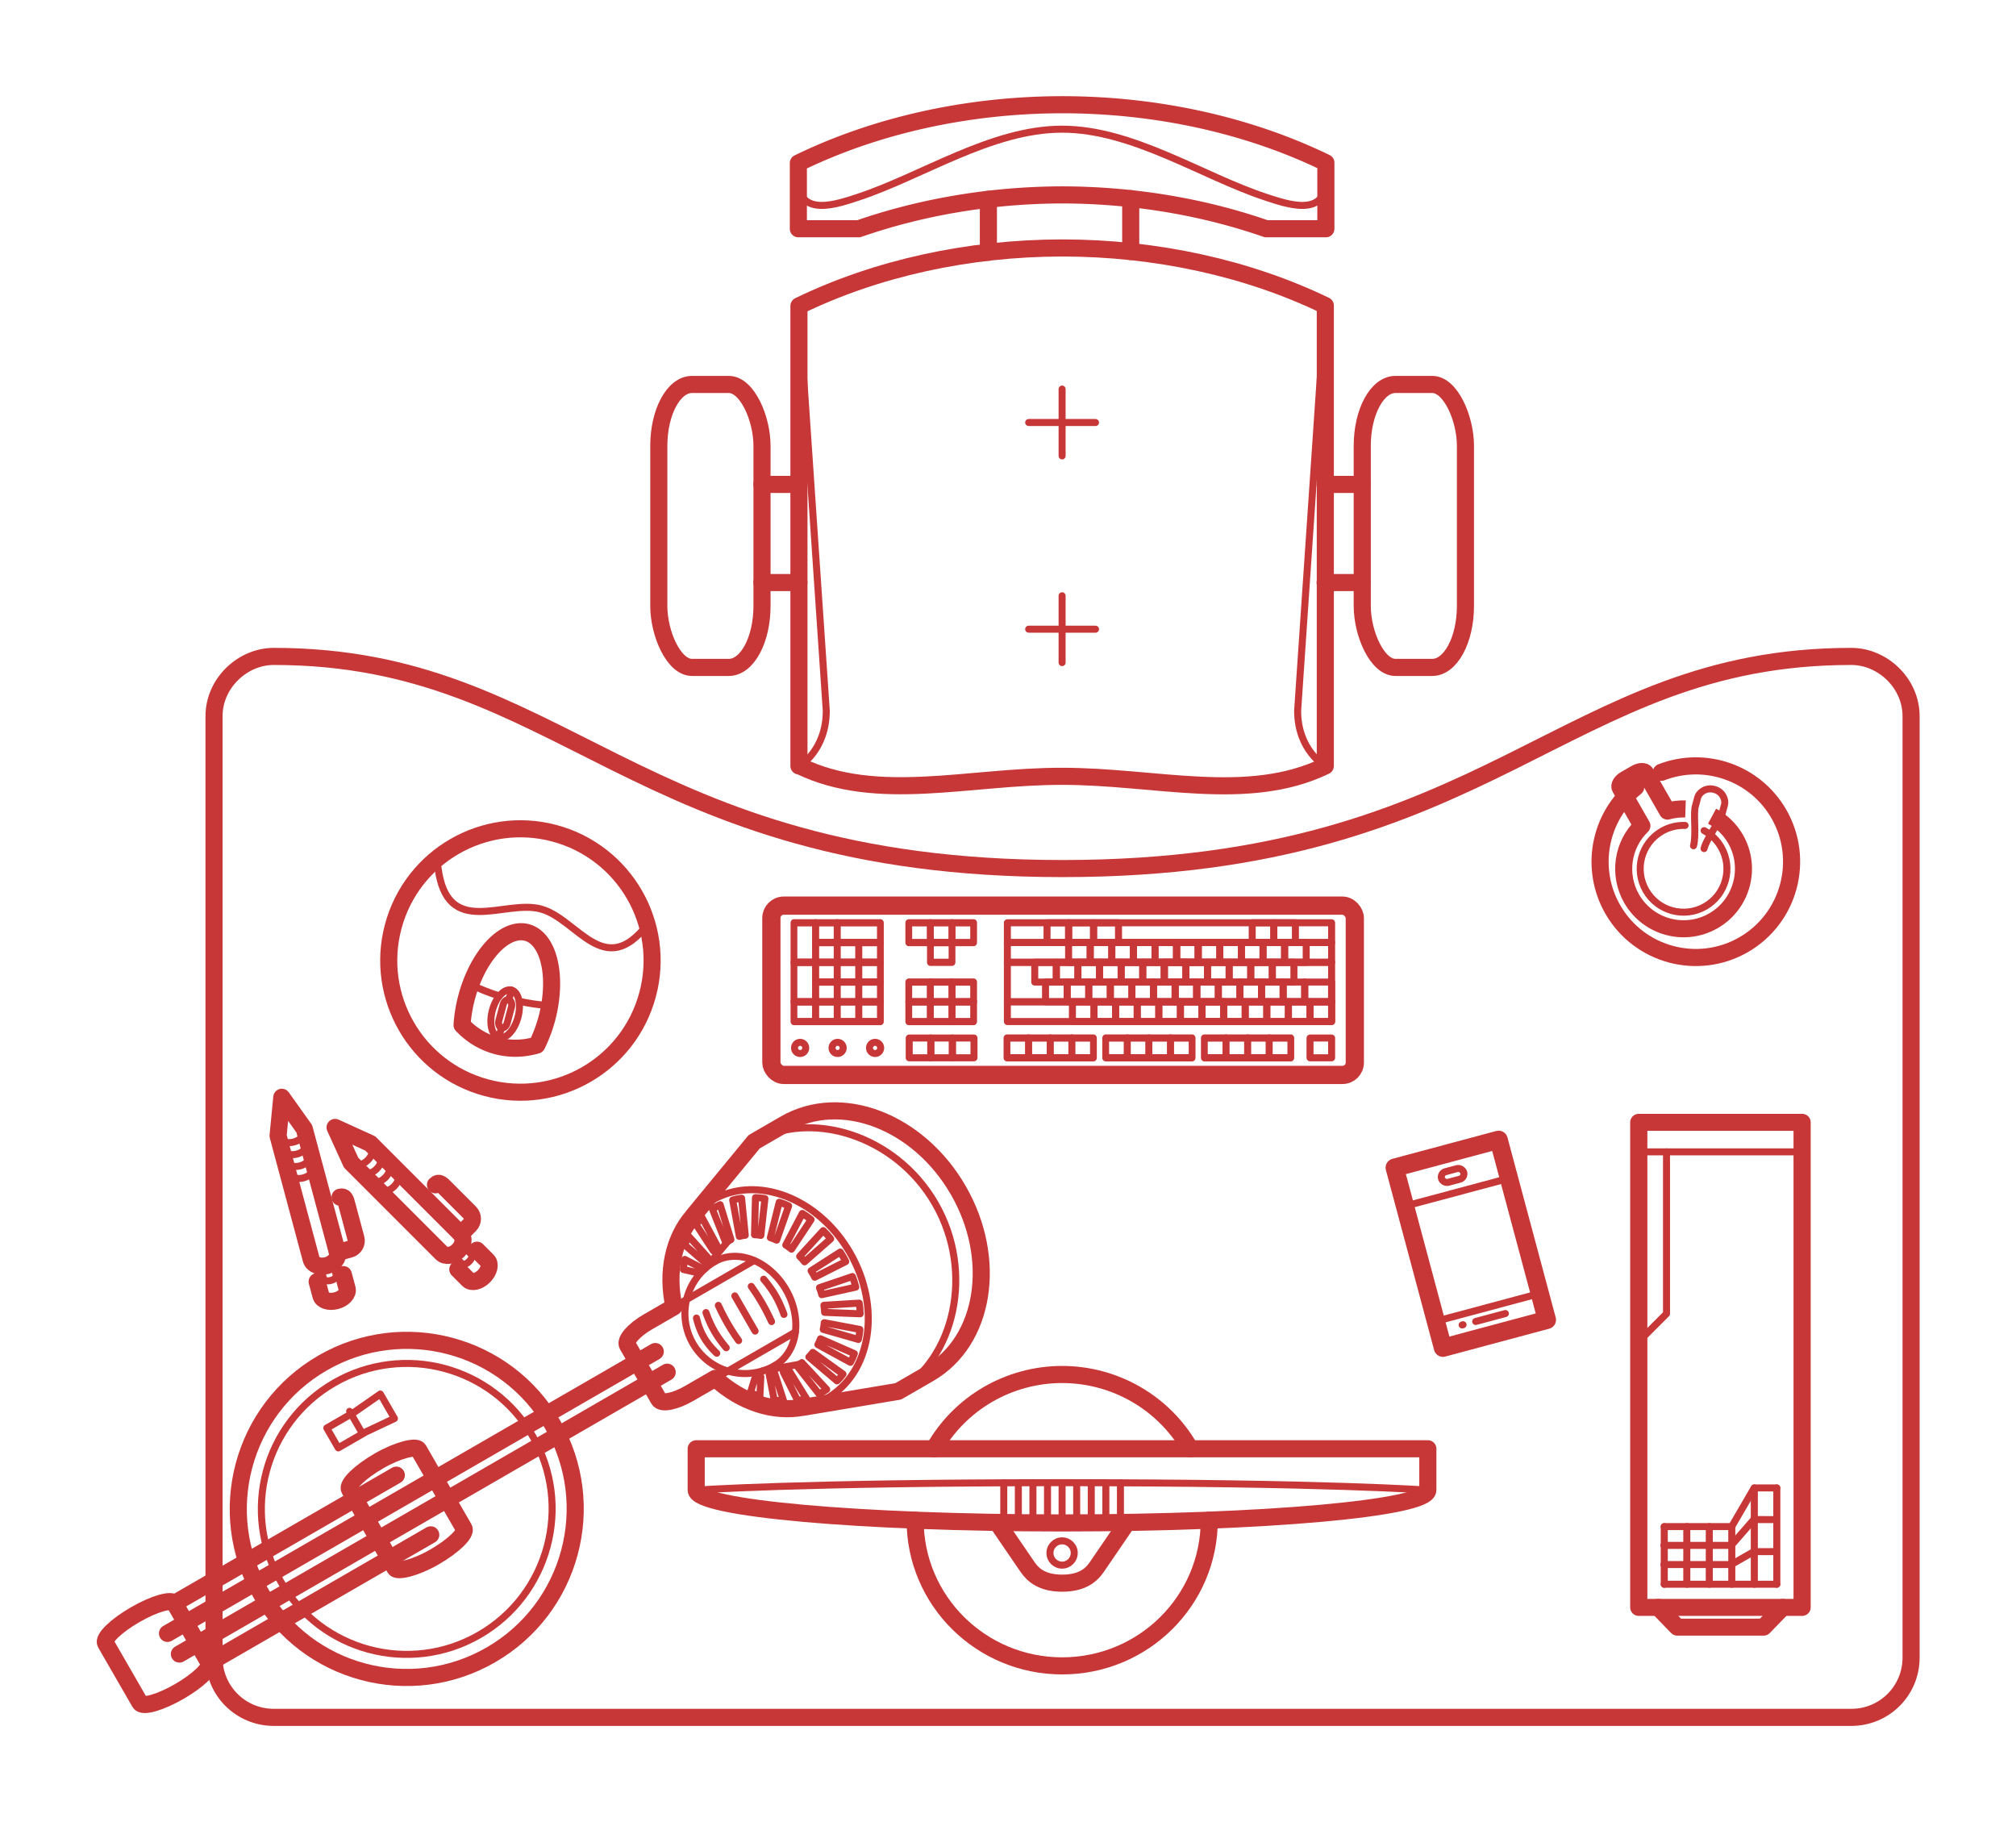 <?xml version="1.0" encoding="UTF-8"?>
<svg width="209.09mm" height="188.97mm" version="1.1" viewBox="0 0 209.09 188.97" xmlns="http://www.w3.org/2000/svg">
<g transform="translate(.776 -68.682)">
<g fill="none" stroke="#c83737" stroke-linejoin="round">
<g transform="matrix(-.338 0 0 -.338 216.82 340.11)" stroke-linecap="round" stroke-width="2.295">
<rect transform="scale(-1)" x="-407.08" y="-525.2" width="179.03" height="51.94" rx="3.799" ry="3.799" stroke-width="5.59"/>
<g transform="translate(.114 -.112)">
<rect transform="scale(-1)" x="-334.55" y="-520.05" width="99.495" height="6.06" stroke-width="2.151"/>
<rect transform="scale(-1)" x="-334.55" y="-513.99" width="99.495" height="6.06" stroke-width="2.151"/>
<rect transform="scale(-1)" x="-334.55" y="-507.93" width="99.495" height="12.12" stroke-width="2.151"/>
<rect transform="scale(-1)" x="-334.55" y="-495.81" width="99.495" height="6.06" stroke-width="2.151"/>
<g transform="matrix(.939 0 0 1 -1.707 0)" stroke-width="2.22">
<rect transform="scale(-1)" x="-344.1" y="-484.69" width="7.061" height="6.06"/>
<rect transform="scale(-1)" x="-351.16" y="-484.69" width="7.061" height="6.06"/>
<rect transform="scale(-1)" x="-358.23" y="-484.69" width="7.061" height="6.06"/>
<rect transform="scale(-1)" x="-337.04" y="-484.69" width="7.061" height="6.06"/>
</g>
<g transform="matrix(.939 0 0 1 6.551 0)" stroke-width="2.22">
<rect transform="scale(-1)" x="-303.06" y="-484.69" width="7.061" height="6.06"/>
<rect transform="scale(-1)" x="-310.12" y="-484.69" width="7.061" height="6.06"/>
<rect transform="scale(-1)" x="-317.18" y="-484.69" width="7.061" height="6.06"/>
<rect transform="scale(-1)" x="-296" y="-484.69" width="7.061" height="6.06"/>
</g>
<g transform="matrix(.939 0 0 1 10.885 0)" stroke-width="2.22">
<rect transform="scale(-1)" x="-266.19" y="-484.69" width="7.061" height="6.06"/>
<rect transform="scale(-1)" x="-273.25" y="-484.69" width="7.061" height="6.06"/>
<rect transform="scale(-1)" x="-280.32" y="-484.69" width="7.061" height="6.06"/>
<rect transform="scale(-1)" x="-259.13" y="-484.69" width="7.061" height="6.06"/>
</g>
<rect transform="scale(-1)" x="-241.68" y="-484.69" width="6.628" height="6.06" stroke-width="2.151"/>
<rect transform="scale(-1)" x="-241.68" y="-495.81" width="6.628" height="6.06" stroke-width="2.151"/>
<rect transform="scale(-1)" x="-248.31" y="-495.81" width="6.628" height="6.06" stroke-width="2.151"/>
<rect transform="scale(-1)" x="-254.94" y="-495.81" width="6.628" height="6.06" stroke-width="2.151"/>
<rect transform="scale(-1)" x="-261.57" y="-495.81" width="6.628" height="6.06" stroke-width="2.151"/>
<rect transform="scale(-1)" x="-268.2" y="-495.81" width="6.628" height="6.06" stroke-width="2.151"/>
<rect transform="scale(-1)" x="-274.82" y="-495.81" width="6.628" height="6.06" stroke-width="2.151"/>
<rect transform="scale(-1)" x="-274.82" y="-495.81" width="6.628" height="6.06" stroke-width="2.151"/>
<rect transform="scale(-1)" x="-281.45" y="-495.81" width="6.628" height="6.06" stroke-width="2.151"/>
<rect transform="scale(-1)" x="-288.08" y="-495.81" width="6.628" height="6.06" stroke-width="2.151"/>
<rect transform="scale(-1)" x="-294.71" y="-495.81" width="6.628" height="6.06" stroke-width="2.151"/>
<rect transform="scale(-1)" x="-301.34" y="-495.81" width="6.628" height="6.06" stroke-width="2.151"/>
<rect transform="scale(-1)" x="-307.96" y="-495.81" width="6.628" height="6.06" stroke-width="2.151"/>
<rect transform="scale(-1)" x="-314.59" y="-495.81" width="6.628" height="6.06" stroke-width="2.151"/>
<rect transform="scale(-1)" x="-249.93" y="-501.87" width="6.628" height="6.06" stroke-width="2.151"/>
<rect transform="scale(-1)" x="-256.56" y="-501.87" width="6.628" height="6.06" stroke-width="2.151"/>
<rect transform="scale(-1)" x="-263.19" y="-501.87" width="6.628" height="6.06" stroke-width="2.151"/>
<rect transform="scale(-1)" x="-269.82" y="-501.87" width="6.628" height="6.06" stroke-width="2.151"/>
<rect transform="scale(-1)" x="-276.44" y="-501.87" width="6.628" height="6.06" stroke-width="2.151"/>
<rect transform="scale(-1)" x="-283.07" y="-501.87" width="6.628" height="6.06" stroke-width="2.151"/>
<rect transform="scale(-1)" x="-283.07" y="-501.87" width="6.628" height="6.06" stroke-width="2.151"/>
<rect transform="scale(-1)" x="-289.7" y="-501.87" width="6.628" height="6.06" stroke-width="2.151"/>
<rect transform="scale(-1)" x="-296.33" y="-501.87" width="6.628" height="6.06" stroke-width="2.151"/>
<rect transform="scale(-1)" x="-302.96" y="-501.87" width="6.628" height="6.06" stroke-width="2.151"/>
<rect transform="scale(-1)" x="-309.58" y="-501.87" width="6.628" height="6.06" stroke-width="2.151"/>
<rect transform="scale(-1)" x="-316.21" y="-501.87" width="6.628" height="6.06" stroke-width="2.151"/>
<rect transform="scale(-1)" x="-253.25" y="-507.93" width="6.628" height="6.06" stroke-width="2.151"/>
<rect transform="scale(-1)" x="-259.87" y="-507.93" width="6.628" height="6.06" stroke-width="2.151"/>
<rect transform="scale(-1)" x="-266.5" y="-507.93" width="6.628" height="6.06" stroke-width="2.151"/>
<rect transform="scale(-1)" x="-273.13" y="-507.93" width="6.628" height="6.06" stroke-width="2.151"/>
<rect transform="scale(-1)" x="-279.76" y="-507.93" width="6.628" height="6.06" stroke-width="2.151"/>
<rect transform="scale(-1)" x="-286.39" y="-507.93" width="6.628" height="6.06" stroke-width="2.151"/>
<rect transform="scale(-1)" x="-286.39" y="-507.93" width="6.628" height="6.06" stroke-width="2.151"/>
<rect transform="scale(-1)" x="-293.01" y="-507.93" width="6.628" height="6.06" stroke-width="2.151"/>
<rect transform="scale(-1)" x="-299.64" y="-507.93" width="6.628" height="6.06" stroke-width="2.151"/>
<rect transform="scale(-1)" x="-306.27" y="-507.93" width="6.628" height="6.06" stroke-width="2.151"/>
<rect transform="scale(-1)" x="-312.9" y="-507.93" width="6.628" height="6.06" stroke-width="2.151"/>
<rect transform="scale(-1)" x="-319.53" y="-507.93" width="6.628" height="6.06" stroke-width="2.151"/>
<rect transform="scale(-1)" x="-326.15" y="-507.93" width="6.628" height="6.06" stroke-width="2.151"/>
<rect transform="scale(-1)" x="-249.48" y="-513.99" width="6.628" height="6.06" stroke-width="2.151"/>
<rect transform="scale(-1)" x="-256.11" y="-513.99" width="6.628" height="6.06" stroke-width="2.151"/>
<rect transform="scale(-1)" x="-262.73" y="-513.99" width="6.628" height="6.06" stroke-width="2.151"/>
<rect transform="scale(-1)" x="-269.36" y="-513.99" width="6.628" height="6.06" stroke-width="2.151"/>
<rect transform="scale(-1)" x="-275.99" y="-513.99" width="6.628" height="6.06" stroke-width="2.151"/>
<rect transform="scale(-1)" x="-282.62" y="-513.99" width="6.628" height="6.06" stroke-width="2.151"/>
<rect transform="scale(-1)" x="-282.62" y="-513.99" width="6.628" height="6.06" stroke-width="2.151"/>
<rect transform="scale(-1)" x="-289.25" y="-513.99" width="6.628" height="6.06" stroke-width="2.151"/>
<rect transform="scale(-1)" x="-295.87" y="-513.99" width="6.628" height="6.06" stroke-width="2.151"/>
<rect transform="scale(-1)" x="-302.5" y="-513.99" width="6.628" height="6.06" stroke-width="2.151"/>
<rect transform="scale(-1)" x="-309.13" y="-513.99" width="6.628" height="6.06" stroke-width="2.151"/>
<rect transform="scale(-1)" x="-315.76" y="-520.05" width="7.657" height="6.06" stroke-width="2.151"/>
<rect transform="scale(-1)" x="-322.38" y="-520.05" width="6.628" height="6.06" stroke-width="2.151"/>
<rect transform="scale(-1)" x="-252.79" y="-520.05" width="6.628" height="6.06" stroke-width="2.151"/>
<rect transform="scale(-1)" x="-259.42" y="-520.05" width="6.628" height="6.06" stroke-width="2.151"/>
<rect transform="scale(-1)" x="-243.31" y="-501.87" width="8.248" height="6.06" stroke-width="2.151"/>
<rect transform="scale(-1)" x="-351.42" y="-484.69" width="6.628" height="6.06" stroke-width="2.151"/>
<rect transform="scale(-1)" x="-358.05" y="-484.69" width="6.628" height="6.06" stroke-width="2.151"/>
<rect transform="scale(-1)" x="-364.67" y="-484.69" width="6.628" height="6.06" stroke-width="2.151"/>
<g transform="matrix(.939 0 0 1 -3.528 -2.467)" stroke-width="2.22">
<rect transform="scale(-1)" x="-378.13" y="-498.27" width="7.061" height="6.06"/>
<rect transform="scale(-1)" x="-385.19" y="-498.27" width="7.061" height="6.06"/>
<rect transform="scale(-1)" x="-392.26" y="-498.27" width="7.061" height="6.06"/>
<rect transform="scale(-1)" x="-378.13" y="-504.33" width="7.061" height="6.06"/>
<rect transform="scale(-1)" x="-385.19" y="-504.33" width="7.061" height="6.06"/>
<rect transform="scale(-1)" x="-392.26" y="-504.33" width="7.061" height="6.06"/>
</g>
<g transform="matrix(.939 0 0 1 -3.528 -.283)" stroke-width="2.22">
<rect transform="scale(-1)" x="-415.66" y="-496.09" width="7.061" height="6.06"/>
<rect transform="scale(-1)" x="-422.72" y="-496.09" width="7.061" height="6.06"/>
<rect transform="scale(-1)" x="-429.78" y="-496.09" width="7.061" height="6.06"/>
<rect transform="scale(-1)" x="-408.6" y="-496.09" width="7.061" height="6.06"/>
<rect transform="scale(-1)" x="-415.66" y="-502.15" width="7.061" height="6.06"/>
<rect transform="scale(-1)" x="-422.72" y="-502.15" width="7.061" height="6.06"/>
<rect transform="scale(-1)" x="-408.6" y="-502.15" width="7.061" height="6.06"/>
<rect transform="scale(-1)" x="-415.66" y="-508.21" width="7.061" height="6.06"/>
<rect transform="scale(-1)" x="-422.72" y="-508.21" width="7.061" height="6.06"/>
<rect transform="scale(-1)" x="-429.78" y="-508.21" width="7.061" height="12.12"/>
<rect transform="scale(-1)" x="-408.6" y="-508.21" width="7.061" height="6.06"/>
<rect transform="scale(-1)" x="-415.66" y="-514.27" width="7.061" height="6.06"/>
<rect transform="scale(-1)" x="-422.72" y="-514.27" width="7.061" height="6.06"/>
<rect transform="scale(-1)" x="-408.6" y="-514.27" width="7.061" height="6.06"/>
<rect transform="scale(-1)" x="-415.66" y="-520.33" width="14.122" height="6.06"/>
<rect transform="scale(-1)" x="-422.72" y="-520.33" width="7.061" height="6.06"/>
<rect transform="scale(-1)" x="-429.78" y="-520.33" width="7.061" height="12.12"/>
</g>
<g transform="matrix(.939 0 0 1 -3.528 15.713)" stroke-width="2.22">
<rect transform="scale(-1)" x="-385.19" y="-498.27" width="7.061" height="6.06"/>
<rect transform="scale(-1)" x="-378.13" y="-504.33" width="7.061" height="6.06"/>
<rect transform="scale(-1)" x="-385.19" y="-504.33" width="7.061" height="6.06"/>
<rect transform="scale(-1)" x="-392.26" y="-504.33" width="7.061" height="6.06"/>
</g>
<circle cx="375.14" cy="481.66" r="1.716" stroke-width="2.151"/>
<circle cx="398.14" cy="481.66" r="1.716" stroke-width="2.151"/>
<circle cx="386.64" cy="481.66" r="1.716" stroke-width="2.151"/>
<rect transform="scale(-1)" x="-322.84" y="-501.87" width="6.628" height="6.06" stroke-width="2.151"/>
<rect transform="scale(-1)" x="-315.76" y="-513.99" width="6.628" height="6.06" stroke-width="2.151"/>
<rect transform="scale(-1)" x="-308.1" y="-520.05" width="7.657" height="6.06" stroke-width="2.151"/>
</g>
</g>
<g transform="matrix(-.279 -.075 .075 -.28 63.291 390.07)" stroke-linecap="round">
<path d="m232.71 698.18a29.205 32.796 0 0 0-13.889 3.981 14.896 27.959 0 0 0-1.007 10.016 14.896 27.959 0 0 0 14.896 27.959 14.896 27.959 0 0 0 14.896-27.959 14.896 27.959 0 0 0-0.997-10.039 29.205 32.796 0 0 0-13.899-3.958z" stroke-width="6.127"/>
<path d="m232.73 698.18-0.019 6.652" stroke-width="2.515"/>
<path transform="matrix(.938 0 0 .938 0 -435.83)" d="m244.05 1227.6c-3.946 0.191-7.826 0.651-11.52 1.39" stroke-width="2.683"/>
<path transform="matrix(.938 0 0 .938 0 -435.83)" d="m263.93 1229c-3.694-0.742-7.576-1.203-11.524-1.398" stroke-width="2.683"/>
<ellipse cx="232.71" cy="710.03" rx="4.762" ry="8.778" stroke-width="2.515"/>
<rect x="231.16" y="704.83" width="3.1" height="10.405" rx="1.55" ry="2.184" stroke-width="2.515"/>
<path d="m232.71 715.23v3.56" stroke-width="2.515"/>
</g>
<g transform="matrix(.776 0 0 .776 -26.015 -67.303)" stroke-linecap="round">
<rect transform="matrix(.389 0 0 .385 209.37 139.02)" x="108.44" y="483.62" width="56.119" height="168.36" stroke-width="5.905"/>
<g transform="matrix(.389 0 0 .385 200.66 139.45)" stroke-width="2.424">
<path d="m155.06 622.83v20"/>
<path d="m178.26 609.4v33.433"/>
<path d="m170.53 609.4v33.433"/>
<path d="m162.79 622.83v20"/>
<path d="m147.33 622.83v20"/>
<path d="m139.59 622.83v20"/>
</g>
<path transform="matrix(.389 0 0 .385 209.37 139.02)" d="m157.9 651.98-6.582 6.854h-29.632l-6.582-6.854" stroke-width="5.905"/>
<path transform="matrix(.389 0 0 .385 209.37 139.02)" d="m117.17 623.94h23.2l7.733-13.433h7.733" stroke-width="2.424"/>
<path transform="matrix(.389 0 0 .385 209.37 139.02)" d="m155.84 643.94-7.733-4e-5h-7.733l-23.2 4e-5" stroke-width="2.424"/>
<path d="m269.93 378.3-3.005-3e-3 -3.005 3.448h-9.015" stroke-width=".938"/>
<path d="m269.93 382.58-3.005 3e-3 -3.005 1.723h-9.015" stroke-width=".938"/>
<path d="m251.52 329.16h21.808" stroke-width=".938"/>
<path d="m255.26 329.16v21.634l-3.745 3.745" stroke-width=".938"/>
</g>
<path d="m27.617 136.75c-3.229 0-6.195 2.764-6.195 6.197v97.623c0 3.433 2.763 6.195 6.195 6.195h163.62c3.433 0 6.195-2.763 6.195-6.195v-97.623c0-3.433-2.966-6.197-6.195-6.197-30.12 0-37.096 21.998-81.81 21.998-44.713 0-51.69-21.998-81.81-21.998z" stroke-linecap="round" stroke-width="1.773"/>
<g transform="matrix(3.062 .82 -.82 3.062 -150.81 -317.98)" stroke-linecap="round">
<circle cx="101.85" cy="131.53" r="4.308" stroke-width=".559"/>
<path transform="scale(.265)" d="m371.54 487.89c3.381 8.263 8.894 1.654 13.584 1.654 4.686 0 9.861 6.596 13.242-1.638" stroke-width=".868"/>
</g>
<g transform="matrix(2.207 -1.275 1.273 2.207 -199.11 178.33)" stroke-linecap="round" stroke-width="1.079">
<path d="m98.482 63.135c8.5e-5 3.239-2.13 5.865-4.757 5.865h-1.45l-3.675-1.375v-0.004c-1.131-0.39-2.071-1.415-2.508-2.805h-1.227c-0.66 0-1.191-0.181-1.191-0.407v-1.274-1.274c0-0.225 0.531-0.407 1.191-0.407h1.227c0.437-1.391 1.377-2.416 2.508-2.805v-0.004l3.675-1.375h1.45c2.627 2.25e-4 4.757 2.626 4.757 5.865z" stroke-width=".696"/>
<circle cx="72.564" cy="63.135" r="6.857" stroke-width=".696"/>
<circle cx="72.564" cy="63.135" r="5.918" stroke-width=".286"/>
<rect x="70.943" y="60.877" width="3.241" height="4.516" rx="1.621" ry=".407" stroke-width=".696"/>
<path d="m72.883 64.537h-10.422" stroke-width=".696"/>
<path transform="scale(.265)" d="m329.95 226.43c-0.369 0.379-0.664 0.816-0.961 1.229l1.611 1.506c0.321-0.08 0.651-0.141 0.988-0.182z" stroke-width="1.079"/>
<path d="m89.614 67.796c2.088-7.1e-5 3.781-2.087 3.781-4.661-6e-5 -2.574-1.693-4.661-3.781-4.661" stroke-width=".286"/>
<path d="m89.614 58.786c-0.06 0.002-0.121 0.005-0.181 0.011l-0.21 1.446c0.04-0.003 0.081-5e-3 0.121-0.005 0.04 0.001 0.081 0.004 0.121 0.008l0.33-1.451c-0.06-0.005-0.121-0.008-0.181-0.009z" stroke-width=".286"/>
<path d="m90.509 58.935c-0.059-0.018-0.118-0.034-0.177-0.048l-0.506 1.416c0.04 0.01 0.079 0.021 0.118 0.034 0.039 0.014 0.077 0.03 0.115 0.047l0.623-1.38c-0.057-0.024-0.115-0.047-0.173-0.067z" stroke-width=".286"/>
<path d="m91.344 59.371c-0.053-0.037-0.107-0.072-0.161-0.105l-0.787 1.287c0.036 0.022 0.072 0.046 0.107 0.071 0.035 0.026 0.068 0.054 0.102 0.082l0.893-1.214c-0.05-0.042-0.101-0.083-0.153-0.122z" stroke-width=".286"/>
<path d="m92.061 60.066c-0.044-0.053-0.088-0.104-0.134-0.154l-1.032 1.069c0.03 0.033 0.06 0.068 0.089 0.103 0.028 0.037 0.055 0.074 0.081 0.112l1.119-0.962c-0.04-0.057-0.081-0.113-0.123-0.168z" stroke-width=".286"/>
<path d="m92.611 60.971c-0.031-0.065-0.064-0.129-0.098-0.193l-1.225 0.775c0.022 0.042 0.044 0.085 0.064 0.128 0.019 0.044 0.038 0.089 0.055 0.135l1.289-0.643c-0.027-0.068-0.055-0.136-0.085-0.202z" stroke-width=".286"/>
<path d="m92.956 62.026c-0.017-0.073-0.035-0.146-0.055-0.218l-1.353 0.427c0.013 0.048 0.025 0.096 0.036 0.145 0.009 0.049 0.018 0.098 0.025 0.148l1.388-0.278c-0.012-0.075-0.025-0.149-0.04-0.223z" stroke-width=".286"/>
<path d="m93.074 63.135c-0.001-0.074-0.004-0.149-0.009-0.223l-1.408 0.064c0.003 0.05 0.004 0.101 0.004 0.151-0.001 0.05-0.003 0.101-0.006 0.151l1.412 0.08c0.004-0.074 6e-3 -0.149 0.007-0.223z" stroke-width=".286"/>
<path d="m87.883 59.371c-0.052 0.04-0.102 0.081-0.152 0.124l0.347 1.01c0.033-0.021 0.067-0.041 0.101-0.06 0.035-0.017 0.071-0.033 0.107-0.047l-0.243-1.133c-0.054 0.034-0.108 0.07-0.16 0.107z" stroke-width=".286"/>
<path d="m88.718 58.934c-0.058 0.021-0.116 0.045-0.173 0.07l0.073 1.284c0.038-0.009 0.077-0.016 0.115-0.021 0.039-4e-3 0.079-0.007 0.119-8e-3l0.043-1.376c-0.059 0.015-0.118 0.032-0.177 0.051z" stroke-width=".286"/>
<path d="m88.458 65.578a2.443 2.443 0 0 1-2.116-1.222 2.443 2.443 0 0 1 0-2.443 2.443 2.443 0 0 1 2.116-1.222" stroke-width=".286"/>
<path d="m92.278 69c2.627-2.25e-4 5.12-2.626 5.121-5.865 8.5e-5 -3.239-2.493-5.865-5.121-5.865" stroke-width=".286"/>
<g transform="matrix(1.278 0 0 1.321 -19.598 -19.241)">
<path transform="scale(.265)" d="m276.28 222.22-3.809 0.309h-3.811v2.656h3.811l3.809 0.309z" stroke-width=".831"/>
<path d="m72.09 59.579v-0.703" stroke-width=".22"/>
</g>
<path d="m89.814 62.308s0.082 0.392 0.082 0.827-0.082 0.827-0.082 0.827" stroke-width=".286"/>
<path d="m89.231 62.308s0.041 0.392 0.041 0.827-0.041 0.827-0.041 0.827" stroke-width=".286"/>
<path d="m88.458 62.308v1.654" stroke-width=".286"/>
<path d="m86.655 62.308s-0.129 0.392-0.129 0.827 0.129 0.827 0.129 0.827" stroke-width=".286"/>
<path d="m87.102 62.308s-0.082 0.392-0.082 0.827 0.082 0.827 0.082 0.827" stroke-width=".286"/>
<path d="m87.684 62.308s-0.041 0.392-0.041 0.827 0.041 0.827 0.041 0.827" stroke-width=".286"/>
<path d="m86.092 61.454 3.767 1e-6" stroke-width=".286"/>
<path d="m89.614 67.485c-0.06-0.002-0.121-0.005-0.181-0.011l-0.21-1.446c0.04 0.003 0.081 5e-3 0.121 0.005 0.04-0.001 0.081-0.004 0.121-0.008l0.33 1.451c-0.06 0.005-0.121 0.008-0.181 0.009z" stroke-width=".286"/>
<path d="m90.509 67.336c-0.059 0.018-0.118 0.034-0.177 0.048l-0.506-1.416c0.04-0.01 0.079-0.021 0.118-0.034 0.039-0.014 0.077-0.03 0.115-0.047l0.623 1.38c-0.057 0.024-0.115 0.047-0.173 0.067z" stroke-width=".286"/>
<path d="m91.344 66.899c-0.053 0.037-0.107 0.072-0.161 0.105l-0.787-1.287c0.036-0.022 0.072-0.046 0.107-0.071 0.035-0.026 0.068-0.054 0.102-0.082l0.893 1.214c-0.05 0.042-0.101 0.083-0.153 0.122z" stroke-width=".286"/>
<path d="m92.061 66.205c-0.044 0.053-0.088 0.104-0.134 0.154l-1.032-1.069c0.03-0.033 0.06-0.068 0.089-0.103 0.028-0.037 0.055-0.074 0.081-0.112l1.119 0.962c-0.04 0.057-0.081 0.113-0.123 0.168z" stroke-width=".286"/>
<path d="m92.611 65.299c-0.031 0.065-0.064 0.129-0.098 0.193l-1.225-0.775c0.022-0.042 0.044-0.085 0.064-0.128 0.019-0.044 0.038-0.089 0.055-0.135l1.289 0.643c-0.027 0.068-0.055 0.136-0.085 0.202z" stroke-width=".286"/>
<path d="m92.956 64.245c-0.017 0.073-0.035 0.146-0.055 0.218l-1.353-0.427c0.013-0.048 0.025-0.096 0.036-0.145 0.009-0.049 0.018-0.098 0.025-0.148l1.388 0.278c-0.012 0.075-0.025 0.149-0.04 0.223z" stroke-width=".286"/>
<path d="m87.299 66.36c-0.098-0.1-0.176-0.216-0.254-0.325l0.426-0.398c0.085 0.021 0.172 0.037 0.261 0.048z" stroke-width=".286"/>
<path d="m87.883 66.899c-0.052-0.04-0.102-0.081-0.152-0.124l0.347-1.01c0.033 0.021 0.067 0.041 0.101 0.06 0.035 0.017 0.071 0.033 0.107 0.047l-0.243 1.133c-0.054-0.034-0.108-0.07-0.16-0.107z" stroke-width=".286"/>
<path d="m88.718 67.336c-0.058-0.021-0.116-0.045-0.173-0.07l0.073-1.284c0.038 0.009 0.077 0.016 0.115 0.021 0.039 4e-3 0.079 0.007 0.119 8e-3l0.043 1.376c-0.059-0.015-0.118-0.032-0.177-0.051z" stroke-width=".286"/>
<path d="m88.458 60.692a1.931 2.443 0 0 1 1.931 2.443 1.931 2.443 0 0 1-1.931 2.443" stroke-width=".286"/>
<path d="m87.924 60.751 1.42-0.514" stroke-width=".286"/>
<path d="m87.924 65.52 1.42 0.514" stroke-width=".286"/>
<path d="m86.092 64.816 3.767 1e-6" stroke-width=".286"/>
<path d="m60.84 61.333h4e-6c0.898 0 1.621 0.181 1.621 0.407v2.79c0 0.225-0.723 0.407-1.621 0.407h-4e-6c-0.898 0-1.621-0.181-1.621-0.407v-2.79c0-0.225 0.723-0.407 1.621-0.407z" stroke-width=".696"/>
<path d="m72.883 61.733h-10.422" stroke-width=".696"/>
<path d="m84.523 62.65h-22.923" stroke-width=".696"/>
<path d="m84.523 63.62h-22.923" stroke-width=".696"/>
</g>
<g transform="matrix(2.015 -1.164 -1.164 -2.016 2.735 546.57)">
<path transform="matrix(.098 -.057 -.057 -.098 116.4 203.96)" d="m661.88 576.37c-2.391-0.071-4.779 0.223-7.082 0.871l-8.572-14.85c-0.264-0.457-0.826-0.683-1.523-0.678-0.698 5e-3 -1.532 0.242-2.338 0.707l-4.219 2.438c-1.612 0.931-2.485 2.414-1.957 3.328l8.576 14.857c-7.709 7.512-9.346 19.296-3.975 28.625 6.503 11.266 20.905 15.127 32.17 8.625 11.266-6.504 15.127-20.911 8.623-32.178-2.195-3.777-5.397-6.87-9.248-8.932" stroke-width="6.701"/>
<path transform="matrix(.098 -.057 -.057 -.098 116.4 203.96)" d="m661.74 582.85c-3.178-0.106-6.322 0.679-9.078 2.266-8.156 4.71-10.95 15.142-6.24 23.299 4.709 8.157 15.139 10.952 23.295 6.242 8.155-4.71 10.949-15.14 6.24-23.297-1.597-2.752-3.931-5.003-6.74-6.498" stroke-linecap="round" stroke-width="2.75"/>
<path transform="scale(.265)" d="m559.6 421.51c7.836-1.226 13.614-7.973 13.619-15.904 2.1e-4 -8.897-7.212-16.11-16.109-16.109-8.897-2.2e-4 -16.11 7.212-16.109 16.109 9e-3 7.928 5.786 14.671 13.619 15.896" stroke-linecap="round" stroke-width="2.879"/>
<path d="m147.9 108.15c0.363 0.363 0.688 1.219 0.946 1.477l0.299 0.299c0.127 0.127 0.516 0.231 0.811-0.064s0.191-0.683 0.064-0.811l-0.299-0.299c-0.258-0.258-1.115-0.581-1.477-0.946" stroke-linecap="round" stroke-width=".313"/>
</g>
<g transform="matrix(2.75 0 0 2.75 -230.96 -136.58)" stroke-linecap="round">
<path d="m109.96 129.27v1.559c-1e-4 0.684 6.177 1.238 13.797 1.238 7.62 0 13.797-0.554 13.797-1.238v-1.559z" stroke-width=".645"/>
<path d="m128.59 129.27c-0.981-1.728-2.826-2.798-4.827-2.801-2.003 1e-3 -3.849 1.072-4.831 2.801m-0.715 2.692v1e-3c-1e-5 3.034 2.483 5.494 5.546 5.494 3.063 0 5.547-2.46 5.547-5.494v-1e-3" stroke-width=".645"/>
<path d="m126.21 132.06-1.143 1.672c-0.223 0.327-0.581 0.606-1.304 0.606-0.722 0-1.08-0.28-1.304-0.606l-1.143-1.672" stroke-width=".645"/>
<path d="m109.96 130.83s3.823-0.281 13.797-0.281 13.797 0.281 13.797 0.281" stroke-width=".265"/>
<path d="m123.76 132.07 1e-5 -1.518" stroke-width=".265"/>
<path d="m124.31 132.07v-1.517" stroke-width=".265"/>
<path d="m124.86 132.06v-1.513" stroke-width=".265"/>
<path d="m125.41 130.55v1.507" stroke-width=".265"/>
<path d="m125.96 130.55v1.498" stroke-width=".265"/>
<circle cx="123.76" cy="133.2" r=".458" stroke-width=".265"/>
<path d="m123.21 132.07v-1.517" stroke-width=".265"/>
<path d="m122.66 132.06v-1.513" stroke-width=".265"/>
<path d="m122.11 130.55v1.507" stroke-width=".265"/>
<path d="m121.56 130.55v1.498" stroke-width=".265"/>
</g>
<g transform="matrix(2.75 0 0 2.75 -230.96 -137.72)" stroke-linecap="round">
<path d="m123.76 79.004a17.691 12.626 0 0 0-9.947 2.201v2.476h2.277a17.691 12.626 0 0 1 7.67-1.277 17.691 12.626 0 0 1 7.698 1.277h2.25v-2.489a17.691 12.626 0 0 0-9.948-2.188z" stroke-width=".645"/>
<rect x="135.08" y="89.552" width="3.892" height="10.67" rx="1.252" ry="2.316" stroke-width=".645"/>
<path d="m123.76 84.405c-3.542 0.005-7 0.766-9.925 2.185v2.458 12.419 2.458 0.013h0.03c2.918 1.41 6.365 0.385 9.896 0.39 3.54-6.8e-4 6.999 1.024 9.926-0.39v-2.471-12.419-2.458-0.013c-2.927-1.414-6.385-2.171-9.926-2.172z" stroke-width=".645"/>
<path d="m112.44 93.321h1.394m0 3.7h-1.394" stroke-width=".645"/>
<path d="m133.68 93.321h1.393m0 3.7h-1.393" stroke-width=".645"/>
<path d="m120.98 82.57v1.995m5.368-0.025v-1.995" stroke-width=".645"/>
<rect x="108.55" y="89.552" width="3.892" height="10.67" rx="1.252" ry="2.316" stroke-width=".645"/>
<path d="m113.81 81.848c0 1.426 1.485 0.897 2.25 0.646 2.413-0.792 5.03-2.568 7.698-2.568s5.286 1.776 7.698 2.568c0.765 0.251 2.25 0.781 2.25-0.646" stroke-width=".265"/>
<path d="m133.68 103.94s-1.037-0.584-1.037-2.083l1.037-15.264c-2.648-1.17-6.761-2.184-9.926-2.185s-7.278 1.01-9.925 2.185l1.037 15.264c0 1.49-1.007 2.083-1.007 2.083" stroke-width=".265"/>
<path d="m123.76 92.246v-2.52" stroke-width=".265"/>
<path d="m122.5 90.987h2.52" stroke-width=".265"/>
<path d="m122.5 98.781h2.52" stroke-width=".265"/>
<path d="m123.76 100.04v-2.52" stroke-width=".265"/>
</g>
<g transform="matrix(-2.657 .712 -.712 -2.657 484.85 319.58)" stroke-linecap="round">
<rect x="103.46" y="70.642" width="4.057" height="7.028" stroke-width=".688"/>
<rect x="103.46" y="71.673" width="4.057" height="4.495" stroke-width=".265"/>
<rect x="105.05" y="76.614" width=".868" height=".413" rx=".207" ry=".207" stroke-width=".265"/>
<path d="m104.91 71.278h1.158" stroke-width=".265"/>
<path d="m106.56 71.283h0.036" stroke-width=".265"/>
</g>
<g transform="matrix(-2.657 .712 -.712 -2.657 365.54 419.51)" stroke-linecap="round">
<path d="m95.552 107.9v-0.552c0-0.182 0.228-0.329 0.511-0.329s0.511 0.147 0.511 0.329v0.552" stroke-width=".645"/>
<path d="m95.814 108.4v-0.445c0-0.08 0.103-0.145 0.231-0.145h0.036c0.128 0 0.231 0.065 0.231 0.145v0.445" stroke-width=".265"/>
<path d="m96.063 108.39c0.283 0 0.511 0.169 0.511 0.379v4.822l-0.511 1.366-0.511-1.366v-4.822c0-0.21 0.228-0.379 0.511-0.379z" stroke-width=".645"/>
<path d="m94.916 110.75c-0.182 0-0.176-0.147-0.176-0.329v-1.329c0-0.182 0.147-0.329 0.329-0.329h0.483" stroke-width=".645"/>
<path d="m95.552 113.59c0-0.21 0.228-0.379 0.511-0.379s0.511 0.169 0.511 0.379" stroke-width=".265"/>
<path d="m95.552 112.19c0-0.21 0.228-0.379 0.511-0.379s0.511 0.169 0.511 0.379" stroke-width=".265"/>
<path d="m95.552 112.66c0-0.21 0.228-0.379 0.511-0.379s0.511 0.169 0.511 0.379" stroke-width=".265"/>
<path d="m95.552 113.12c0-0.21 0.228-0.379 0.511-0.379s0.511 0.169 0.511 0.379" stroke-width=".265"/>
</g>
<g transform="matrix(-1.945 1.945 -1.945 -1.945 444.41 222.34)" stroke-linecap="round">
<path d="m95.552 107.9v-0.552c0-0.182 0.228-0.329 0.511-0.329s0.511 0.147 0.511 0.329v0.552" stroke-width=".645"/>
<path d="m95.814 108.4v-0.445c0-0.08 0.103-0.145 0.231-0.145h0.036c0.128 0 0.231 0.065 0.231 0.145v0.445" stroke-width=".265"/>
<path d="m96.063 108.39c0.283 0 0.511 0.169 0.511 0.379v4.822l-0.511 1.366-0.511-1.366v-4.822c0-0.21 0.228-0.379 0.511-0.379z" stroke-width=".645"/>
<path d="m94.916 110.75c-0.182 0-0.176-0.147-0.176-0.329v-1.329c0-0.182 0.147-0.329 0.329-0.329h0.483" stroke-width=".645"/>
<path d="m95.552 113.59c0-0.21 0.228-0.379 0.511-0.379s0.511 0.169 0.511 0.379" stroke-width=".265"/>
<path d="m95.552 112.19c0-0.21 0.228-0.379 0.511-0.379s0.511 0.169 0.511 0.379" stroke-width=".265"/>
<path d="m95.552 112.66c0-0.21 0.228-0.379 0.511-0.379s0.511 0.169 0.511 0.379" stroke-width=".265"/>
<path d="m95.552 113.12c0-0.21 0.228-0.379 0.511-0.379s0.511 0.169 0.511 0.379" stroke-width=".265"/>
</g>
</g>
</g>
</svg>
